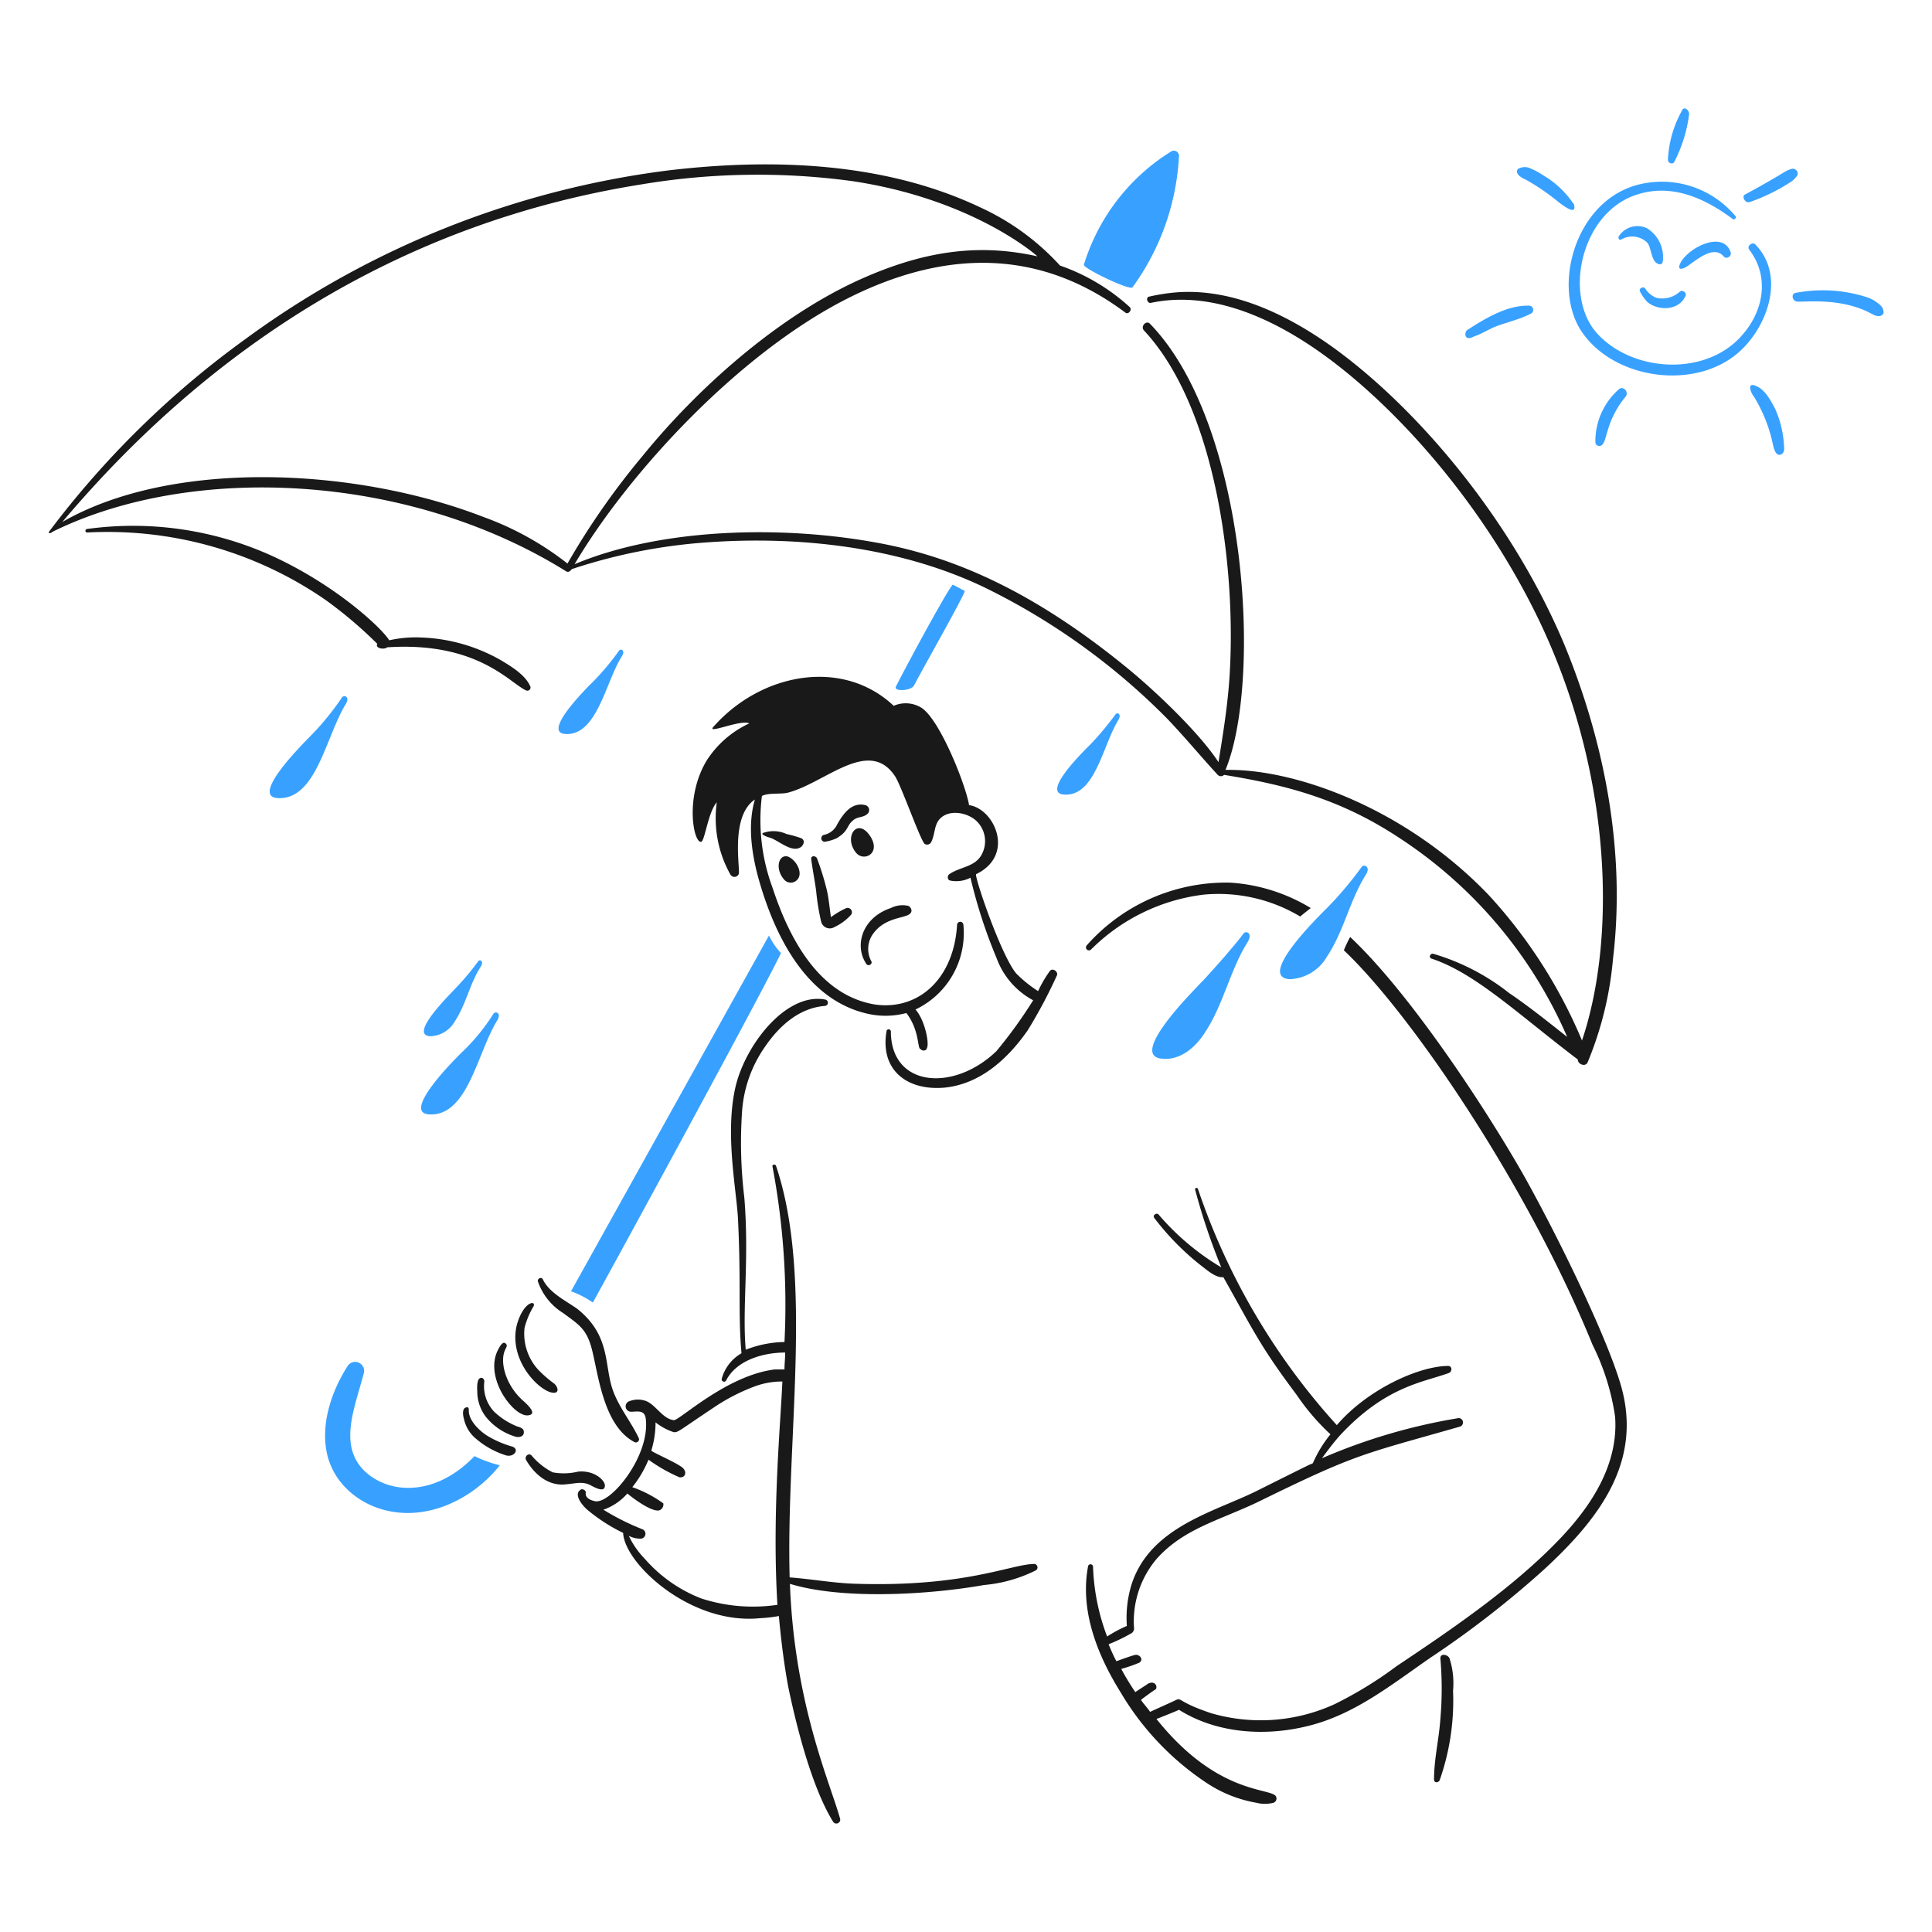 <svg viewBox="0 0 600 600" height="600" width="600" xmlns="http://www.w3.org/2000/svg"><g transform="matrix(3,0,0,3,0,0)"><path d="M5.432,55.053C19.722,47.99,42.1,48.869,58.6,59.137c.219.146.438,0,.584-.219a56.783,56.783,0,0,1,14-2.771c9.524-.69,19.89.466,28.589,4.594A69.3,69.3,0,0,1,120.81,74.379c1.823,1.9,3.5,3.939,5.251,5.835a.46.46,0,0,0,.656,0c6.583,1.072,12.088,2.543,18.086,6.491a46.836,46.836,0,0,1,17.432,20.639c-1.709-1.35-4.058-3.239-5.981-4.522a23.194,23.194,0,0,0-7.876-4.083c-.365-.073-.511.436-.146.51,4.532,1.511,8.962,5.775,15.1,10.429,0,.511.8.8,1.021.292a36.093,36.093,0,0,0,2.625-10.721c1.322-11.03-.83-22.369-5.1-32.673-5.461-12.895-15.186-24.378-24-30.7-4.813-3.428-10.72-6.272-16.774-5.543a21.358,21.358,0,0,0-2.115.365c-.438.073-.218.729.146.656,5.835-1.24,11.742,1.24,16.555,4.449,8.143,5.428,17.906,16.181,23.922,29.026,7.335,15.721,7.666,32.459,4.156,42.884a51.717,51.717,0,0,0-9.626-15.024C145.56,83.7,134.089,79.556,126.863,79.7c3.826-9.29,2.242-35.8-7.8-46.165-.364-.438-1.021.219-.656.656,7.647,8.185,9.676,25.467,8.825,36.539-.219,2.771-.658,5.47-1.094,8.168-2-3.068-6.6-7.425-9.481-9.773C106.29,60.65,97.837,57.37,90.178,56.074c-9.575-1.666-21.794-1.4-30.7,2.333,5.6-9.467,17.16-22.056,28.662-27.713,9.838-4.833,19.505-4.972,28.371,1.677.291.219.729-.292.437-.583a20.841,20.841,0,0,0-7.22-4.3,25.439,25.439,0,0,0-8.168-5.981c-9.873-4.712-21.508-5.157-32.382-3.865a93.834,93.834,0,0,0-43.831,17.5A94.81,94.81,0,0,0,5.068,55.053C4.966,55.194,5.213,55.271,5.432,55.053ZM66.33,19.1a72.874,72.874,0,0,1,21.806-.364c12.7,1.872,19.354,7.859,19.254,7.8-5.394-1.2-10.864-.856-17.722,2.116-8.631,3.7-17.214,11.229-23.192,18.6a77.261,77.261,0,0,0-7.731,11.086,31.291,31.291,0,0,0-8.679-4.814c-13.356-5.179-32.3-6-43.613.511C23.27,34.092,43.71,22.717,66.33,19.1Z" fill="#191919"></path><path d="M117.236,29.745a25.313,25.313,0,0,0,4.814-13.638.534.534,0,0,0-.8-.437A21.071,21.071,0,0,0,112.2,27.411C112.131,27.776,116.936,30.1,117.236,29.745Z" fill="#38a1ff"></path><path d="M112.933,77.005c-.584.584-5.251,5.105-2.772,5.251,3.214.2,3.963-5.043,5.616-7.731.364-.656-.146-.8-.291-.583A31.514,31.514,0,0,1,112.933,77.005Z" fill="#38a1ff"></path><path d="M61.443,70.514c-.583.583-5.4,5.324-2.917,5.47,3.281.193,4.149-5.345,5.834-8.023.438-.656-.145-.875-.291-.583A26.078,26.078,0,0,1,61.443,70.514Z" fill="#38a1ff"></path><path d="M32.271,76.057c-.715.743-6.491,6.418-3.5,6.563,3.951.2,4.93-6.282,7-9.7.511-.8-.145-1.021-.364-.73A27.816,27.816,0,0,1,32.271,76.057Z" fill="#38a1ff"></path><path d="M47.149,102.312c-.511.584-4.886,4.814-2.626,4.96a3.01,3.01,0,0,0,2.553-1.533c1.167-1.749,1.532-3.865,2.7-5.688.364-.583-.146-.8-.292-.511A26.157,26.157,0,0,1,47.149,102.312Z" fill="#38a1ff"></path><path d="M47.951,108.8c-.744.714-6.491,6.418-3.5,6.564,3.951.2,4.929-6.281,7-9.7.51-.8-.146-1.021-.365-.73A20.407,20.407,0,0,1,47.951,108.8Z" fill="#38a1ff"></path><path d="M137.365,94c-.8.8-7.293,7.147-3.866,7.366a4.639,4.639,0,0,0,3.866-2.334c1.75-2.625,2.333-5.761,4.011-8.46.584-.875-.219-1.167-.438-.8A36.666,36.666,0,0,1,137.365,94Z" fill="#38a1ff"></path><path d="M124.675,101.364c-.879.945-8.1,8.022-4.3,8.242,1.823.145,3.355-1.168,4.3-2.627,1.969-2.917,2.625-6.49,4.449-9.408.656-1.021-.219-1.313-.438-.874C127.884,97.791,125.764,100.192,124.675,101.364Z" fill="#38a1ff"></path><path d="M163.693,34.267c3.375,5.111,12.132,6.283,16.628,1.9,2.772-2.7,4.449-7.73,1.386-10.866-.292-.292-.875.145-.656.51,2.121,2.728,1.58,6.268-.657,8.825-3.649,4.313-11.189,3.971-14.951,0-3.657-3.84-1.849-12.5,3.866-14.441,3.571-1.242,7.038.21,10.064,2.48.146.146.438-.146.292-.292a9.94,9.94,0,0,0-9.7-3.355C163.137,20.462,160.6,29.578,163.693,34.267Z" fill="#38a1ff"></path><path d="M170.549,25.151c.437.583.364,1.969,1.167,2.188.51.145.437-.511.437-.876a3.474,3.474,0,0,0-1.677-2.844,2.292,2.292,0,0,0-2.917.875c-.073.146.073.438.291.292A2.214,2.214,0,0,1,170.549,25.151Z" fill="#38a1ff"></path><path d="M178.426,26.536c.291.365.875,0,.729-.437-.8-2.334-4.561-.4-5.251,1.24-.286.679.28.575.875.146C175.906,26.672,177.471,25.423,178.426,26.536Z" fill="#38a1ff"></path><path d="M170.549,31.277c1.167.948,3.282.875,3.938-.656.146-.292-.291-.657-.583-.438a2.707,2.707,0,0,1-2.407.656,2.428,2.428,0,0,1-1.168-.948c-.145-.292-.655-.073-.583.219A4.167,4.167,0,0,0,170.549,31.277Z" fill="#38a1ff"></path><path d="M173.32,16.764a14.914,14.914,0,0,0,1.532-4.887c.073-.437-.512-.948-.73-.437a11.454,11.454,0,0,0-1.458,5.105C172.664,16.909,173.169,17.052,173.32,16.764Z" fill="#38a1ff"></path><path d="M181.124,20.92a19.418,19.418,0,0,0,4.3-2.115,2.189,2.189,0,0,0,.584-.583c.292-.365-.145-.875-.584-.729-.815.272-.4.261-4.74,2.625C180.249,20.264,180.617,21.077,181.124,20.92Z" fill="#38a1ff"></path><path d="M157.931,18.587a22.921,22.921,0,0,1,3.5,2.407c.218.145,1.749,1.385,1.531.291a.377.377,0,0,0-.146-.291,9.548,9.548,0,0,0-3.063-2.845,7.749,7.749,0,0,0-1.532-.8,1.413,1.413,0,0,0-1.094.146C156.764,18,157.567,18.441,157.931,18.587Z" fill="#38a1ff"></path><path d="M185.937,31.2c.479.16,4.434-.519,7.731,1.24.365.218,1.021.51,1.313,0a.959.959,0,0,0-.219-.73,3.652,3.652,0,0,0-1.532-.948,14.794,14.794,0,0,0-7.366-.437C185.427,30.4,185.5,31.058,185.937,31.2Z" fill="#38a1ff"></path><path d="M152.389,34.923c.291-.145.583-.218.875-.364l1.313-.657c1.24-.51,2.7-.8,3.938-1.458a.433.433,0,0,0-.219-.8c-2.261-.073-4.522,1.312-6.345,2.479C151.587,34.267,151.514,35.288,152.389,34.923Z" fill="#38a1ff"></path><path d="M167.558,40.32a7.191,7.191,0,0,0-2.406,5.47.4.4,0,0,0,.51.365c.438-.073.584-1.094.729-1.459a9.7,9.7,0,0,1,1.9-3.646C168.652,40.539,168,39.883,167.558,40.32Z" fill="#38a1ff"></path><path d="M183.531,46.009c.082.363.291,1.313.875,1.021a.616.616,0,0,0,.291-.51,10.918,10.918,0,0,0-.948-4.23c-.437-.8-1.021-1.969-1.969-2.334-.948-.438-.583.656-.219,1.094A15.552,15.552,0,0,1,183.531,46.009Z" fill="#38a1ff"></path><path d="M83.979,88.966c.146,1.094.365,2.188.511,3.282A23.537,23.537,0,0,0,85,95.384a.918.918,0,0,0,1.386.583,5.26,5.26,0,0,0,1.75-1.313.452.452,0,0,0-.51-.656,8.463,8.463,0,0,0-1.605.948c-.145-.948-.218-1.9-.437-2.844a28.466,28.466,0,0,0-1.021-3.282C84.344,88.528,83.906,88.6,83.979,88.966Z" fill="#191919"></path><path d="M88.647,88.309c.762.893,2.5.086,1.531-1.6C88.805,84.415,87.239,86.66,88.647,88.309Z" fill="#191919"></path><path d="M81.135,91.008a.9.9,0,0,0,1.385.073c.662-.662-.067-2.055-.948-2.407C80.6,88.4,80.207,89.91,81.135,91.008Z" fill="#191919"></path><path d="M86.605,86.778c1.279-.768,1.018-1.3,1.677-1.824.438-.437,1.021-.291,1.459-.656a.529.529,0,0,0-.146-.948c-1.459-.365-2.334.948-2.918,1.969a1.956,1.956,0,0,1-1.312,1.094.365.365,0,0,0,0,.729A4.709,4.709,0,0,0,86.605,86.778Z" fill="#191919"></path><path d="M49.118,150.738c-3.906,4.076-8.592,4.024-11.232,1.678-2.945-2.665-1.179-6.6-.218-10.284a.928.928,0,0,0-1.678-.729c-1.677,2.626-2.844,6.053-2.115,9.189,1.135,4.793,7.3,7.986,13.565,4.668a13.579,13.579,0,0,0,4.3-3.574A13.133,13.133,0,0,1,49.118,150.738Z" fill="#38a1ff"></path><path d="M61.371,134.839c3.063-5.542,17.722-32.454,19.472-36.174a7.341,7.341,0,0,1-1.24-1.823c-1.458,2.626-20.2,36.32-20.493,36.83A9.559,9.559,0,0,1,61.371,134.839Z" fill="#38a1ff"></path><path d="M94.627,70.951c.656-1.312,5.179-9.262,5.251-9.772l-1.24-.657c-.437.292-4.886,8.533-5.907,10.575C92.512,71.608,94.335,71.535,94.627,70.951Z" fill="#38a1ff"></path><path d="M82.958,86.778a11.738,11.738,0,0,0-1.532-.438,3.216,3.216,0,0,0-2.333-.146c-.584.146.51.511.583.511.948.291,2.334,1.677,3.282.948C83.323,87.288,83.25,86.924,82.958,86.778Z" fill="#191919"></path><path d="M94.117,94.654c.364-.219.291-.656-.073-.875A2.667,2.667,0,0,0,92.22,94c-2.974.991-3.808,3.879-2.552,5.762.219.365.729,0,.51-.292a2.674,2.674,0,0,1,.292-2.918C91.653,95.013,93.5,95.067,94.117,94.654Z" fill="#191919"></path><path d="M127.373,91.372A19.252,19.252,0,0,0,112.5,97.863a.31.31,0,0,0,.438.438A19.9,19.9,0,0,1,124.6,92.612a16.483,16.483,0,0,1,9.991,2.261L135.687,94A18.27,18.27,0,0,0,127.373,91.372Z" fill="#191919"></path><path d="M139.115,98.374c6.939,6.551,19.054,24.372,25.745,40.841a24.554,24.554,0,0,1,2.334,7.439c.364,4.96-2.479,9.263-5.761,12.69-4.667,4.875-10.834,9.118-16.848,13.128a40.833,40.833,0,0,1-6.418,3.938,18.35,18.35,0,0,1-12.763.948c-3.7-1.234-3-1.707-3.792-1.312-.291.145-2.261,1.021-2.553,1.166-.291-.437-.656-.8-.948-1.239.073-.073,1.459-1.094,1.531-1.094.22-.292-.072-.948-.8-.584-.072.073-1.24.8-1.313.875a26.33,26.33,0,0,1-1.458-2.406,14.781,14.781,0,0,0,1.9-.657c.438-.364,0-.8-.365-.8-.291,0-1.969.656-2.042.656a18.5,18.5,0,0,1-.8-1.75,17.83,17.83,0,0,0,2.406-1.167.6.6,0,0,0,.219-.583,10.029,10.029,0,0,1,2.333-7.075c2.758-3.1,6.36-3.954,10.357-5.834,10.45-5.128,10.784-4.936,21.077-7.877A.453.453,0,0,0,151,146.8a59.991,59.991,0,0,0-14.149,4.157c.584-.8,1.241-1.677,1.9-2.407,4.741-5.079,8.6-5.448,11.232-6.417.365-.146.365-.73-.073-.73-2.95,0-8.309,2.377-11.523,6.126A69.486,69.486,0,0,1,124.018,123.1c-.073-.218-.364-.145-.291.073a64.756,64.756,0,0,0,2.7,8.023,25.933,25.933,0,0,1-6.492-5.47c-.219-.219-.656.073-.437.365a27.209,27.209,0,0,0,4.886,4.959c.584.438,1.459,1.24,2.261,1.167,3.106,5.517,3.8,7.139,7.585,12.179a23.51,23.51,0,0,0,3.5,4.085,12.626,12.626,0,0,0-1.823,2.99c-.954.476,1.968-1.021-5.762,2.844-4.376,2.188-11.007,3.7-12.982,9.627a11.738,11.738,0,0,0-.511,4.376,12.954,12.954,0,0,0-2.042,1.094,22.321,22.321,0,0,1-1.458-7.22.261.261,0,0,0-.511-.073c-.875,4.594.948,9.189,3.355,13.054a28.856,28.856,0,0,0,9.043,9.481,13.476,13.476,0,0,0,5.033,1.97,3.563,3.563,0,0,0,1.75,0,.464.464,0,0,0,.219-.73c-.824-.824-6.167-.251-12.326-7.949.219-.073,2.042-.8,2.335-.948,3.937,2.479,8.97,2.771,13.346,1.677,4.813-1.167,8.678-4.3,12.69-7.074a101.256,101.256,0,0,0,11.742-9.117c6.142-5.641,10.38-11.647,7.8-19.618-1.7-5.413-6.779-15.677-9.992-21.369-4.129-7.225-11.825-18.831-17.869-24.5A13.694,13.694,0,0,0,139.115,98.374Z" fill="#191919"></path><path d="M148.45,184.214c0,.365.438.365.584.073a24.842,24.842,0,0,0,1.385-9.263,8.489,8.489,0,0,0-.364-3.354c-.146-.365-.948-.584-.948,0a35.947,35.947,0,0,1,0,6.271C148.961,180.057,148.45,182.1,148.45,184.214Z" fill="#191919"></path><path d="M107.1,161.9c-2.419,0-7.155,2.443-18.744,2.043-2.083-.072-4.518-.5-6.612-.652-.387-14.247,2.49-31.072-1.41-42.6-.073-.218-.438-.145-.365.073a77.1,77.1,0,0,1,1.24,18.16,11.434,11.434,0,0,0-4.011.8c-.378-4.406.377-9.3-.146-15.754a47.44,47.44,0,0,1-.219-9.116,13.305,13.305,0,0,1,2.407-6.564c1.458-2.115,3.5-3.938,6.126-4.156a.332.332,0,0,0,.073-.657c-4.093-.788-8.371,4.782-9.335,9.189-1.056,4.809.146,10.577.291,13.492.332,6.633,0,9.931.365,13.93a4.375,4.375,0,0,0-2.042,2.626.248.248,0,0,0,.437.219c1.047-2.094,3.788-2.918,6.127-2.918,0,.585-.073,1.167-.073,1.751H80.187c-4.966.62-9.811,5.251-10.429,5.251-1.167-.146-1.824-1.532-2.845-1.969a2.413,2.413,0,0,0-1.75,0,.559.559,0,0,0,.146,1.094c.656,0,1.385-.219,1.531.657.526,3.855-3.606,8.935-5.251,8.605-.656-.146-1.021-.438-.948-.875,0-.292-.292-.365-.437-.365-.949.438.072,1.678.583,2.116a18.077,18.077,0,0,0,3.72,2.406c.127,3.163,6.99,9.581,14.221,8.824a14.525,14.525,0,0,0,1.9-.218c.219,2.406.511,4.813.948,7.221.847,4.111,2.455,10.508,4.668,14.075a.4.4,0,0,0,.729-.292c-1.03-3.736-4.74-11.882-5.2-24.338,5.462,1.674,14.462,1.124,20.081.124a14.87,14.87,0,0,0,5.4-1.531A.364.364,0,0,0,107.1,161.9Zm-26.621,4.231a17.361,17.361,0,0,1-7.876-.657,14.881,14.881,0,0,1-5.835-4.083,8.962,8.962,0,0,1-1.677-2.407,2.475,2.475,0,0,0,1.313.291.51.51,0,0,0,.146-.948,25.28,25.28,0,0,1-4.085-2.041,5.894,5.894,0,0,0,2.48-1.678c.073.073,2.337,1.916,3.282,1.75a.646.646,0,0,0,.438-.729,12.427,12.427,0,0,0-3.209-1.678,11.733,11.733,0,0,0,1.677-2.844,16.8,16.8,0,0,0,3.209,1.823c.583.074.8-.51.365-.948-.511-.51-3.282-1.677-3.282-1.823a9.884,9.884,0,0,0,.437-2.917,5.972,5.972,0,0,0,1.9,1.021c.483,0,.406-.077,4.23-2.626a20.181,20.181,0,0,1,3.938-2.042,8.176,8.176,0,0,1,3.063-.583C80.8,147.4,79.909,156.794,80.478,166.127Z" fill="#191919"></path><path d="M58.307,135.933c1.546,1.147,2.378,1.6,2.918,3.574.684,2.446,1.148,8.044,4.448,9.773a.323.323,0,0,0,.438-.438c-.8-1.677-1.969-3.063-2.626-4.813-.989-2.638-.179-5.7-3.719-8.533-1.24-.875-2.917-1.678-3.574-3.063-.146-.292-.583-.073-.51.218A6.234,6.234,0,0,0,58.307,135.933Z" fill="#191919"></path><path d="M54.3,137.465a8.323,8.323,0,0,1,.948-2.261c.219-.655-1.1-.412-1.75,1.97-.931,3.84,2.672,7.183,3.938,7,.511-.072.219-.729-.073-.948a13.088,13.088,0,0,1-1.531-1.312A5.515,5.515,0,0,1,54.3,137.465Z" fill="#191919"></path><path d="M54.734,146.508c.875-.146-.073-1.021-.365-1.312-2.076-1.7-2.7-4.319-2.042-5.543.073-.146.219-.365.073-.51-.365-.511-.8.51-.948.8C50.21,142.844,53.285,146.8,54.734,146.508Z" fill="#191919"></path><path d="M50.285,146.654a6.21,6.21,0,0,0,2.99,2.042c.365.146,1.021.073.948-.51,0-.292-.364-.438-.656-.511a7.539,7.539,0,0,1-2.407-1.531,3.841,3.841,0,0,1-1.021-3.136.4.4,0,0,0-.219-.365c-.656-.146-.51,1.24-.51,1.532A4.32,4.32,0,0,0,50.285,146.654Z" fill="#191919"></path><path d="M48.024,146.873a3.649,3.649,0,0,0,1.313,2.115,8.762,8.762,0,0,0,3.063,1.677c.875.219,1.458-.729.51-.948a10.649,10.649,0,0,1-2.479-1.094c-.8-.51-1.969-1.6-1.9-2.7,0-.219-.145-.292-.291-.219C47.878,145.779,47.878,146.363,48.024,146.873Z" fill="#191919"></path><path d="M55.025,150.666c-.291-.292-.729.073-.583.437.875,1.532,2.334,2.771,4.157,2.553.948-.073,1.75-.365,2.626.146.291.146,1.312.729,1.385.072.132-.528-1.009-1.707-2.771-1.531a6.373,6.373,0,0,1-2.626.072A7.041,7.041,0,0,1,55.025,150.666Z" fill="#191919"></path><path d="M73.185,78.682c-2.346,3.83-1.385,8.679-.583,8.46.364-.146.729-3.136,1.6-4.084A11.92,11.92,0,0,0,75.592,90.5a.486.486,0,0,0,.875,0c.219-.365-.948-5.98,1.678-7.731-.8,2.7-.292,5.835.437,8.388,1.73,6.055,5.061,12.4,11.232,13.784a8.314,8.314,0,0,0,4.011-.073c1.377,1.782,1.14,3.719,1.458,3.719a.411.411,0,0,0,.657,0v-.073c.292-.364-.146-2.844-1.167-4.011a8.762,8.762,0,0,0,4.959-8.752.328.328,0,0,0-.656,0c-.357,5.706-4.1,8.843-8.46,8.241-5.908-.948-8.971-7-10.648-12.106A20.139,20.139,0,0,1,78.874,82.4c.656-.365,2.042-.146,2.771-.365,3.874-1.065,8.318-5.72,11.013-1.677.656,1.021,2.625,6.636,3.063,7a.474.474,0,0,0,.656-.146c.438-.8.292-1.823.949-2.479,1.021-1.021,2.99-.584,3.865.364a2.893,2.893,0,0,1,.51,3.209c-.656,1.459-2.26,1.386-3.427,2.188-.219.146-.219.584.073.657a3.155,3.155,0,0,0,2.115-.292,52.884,52.884,0,0,0,2.7,8.314,8.11,8.11,0,0,0,3.792,4.376,48.694,48.694,0,0,1-3.792,5.251c-4.406,4.259-10.94,3.788-10.94-2.042a.231.231,0,0,0-.437-.073c-.732,4.027,2.054,6.249,5.98,5.907,3.72-.364,6.564-2.99,8.606-5.907a50.632,50.632,0,0,0,3.063-5.762c.073-.364-.437-.729-.729-.437a12.294,12.294,0,0,0-1.24,2.115,13.079,13.079,0,0,1-2.261-1.824c-1.6-1.9-4.376-10.137-4.157-10.283,4.084-1.969,1.9-6.782-.729-7.147-.365-2.188-3.136-9.117-5.033-10.138a3.1,3.1,0,0,0-2.771-.145c-5.312-5-13.761-3.392-18.67,2.187-.73.8,2.844-.8,3.719-.364A10.461,10.461,0,0,0,73.185,78.682Z" fill="#191919"></path><path d="M51.817,68.326a17.85,17.85,0,0,0-8.242-2.334,12.5,12.5,0,0,0-3.282.292c-.581-1.009-4.7-5.047-10.939-8.169A34.816,34.816,0,0,0,9.006,54.761a.183.183,0,0,0,0,.364,39.682,39.682,0,0,1,24.724,7,44.781,44.781,0,0,1,5.324,4.521c-.25.5.763.623,1.021.365,9.349-.623,12.708,3.712,14.367,4.449a.323.323,0,0,0,.438-.438C54.369,69.857,52.913,68.977,51.817,68.326Z" fill="#191919"></path></g></svg>